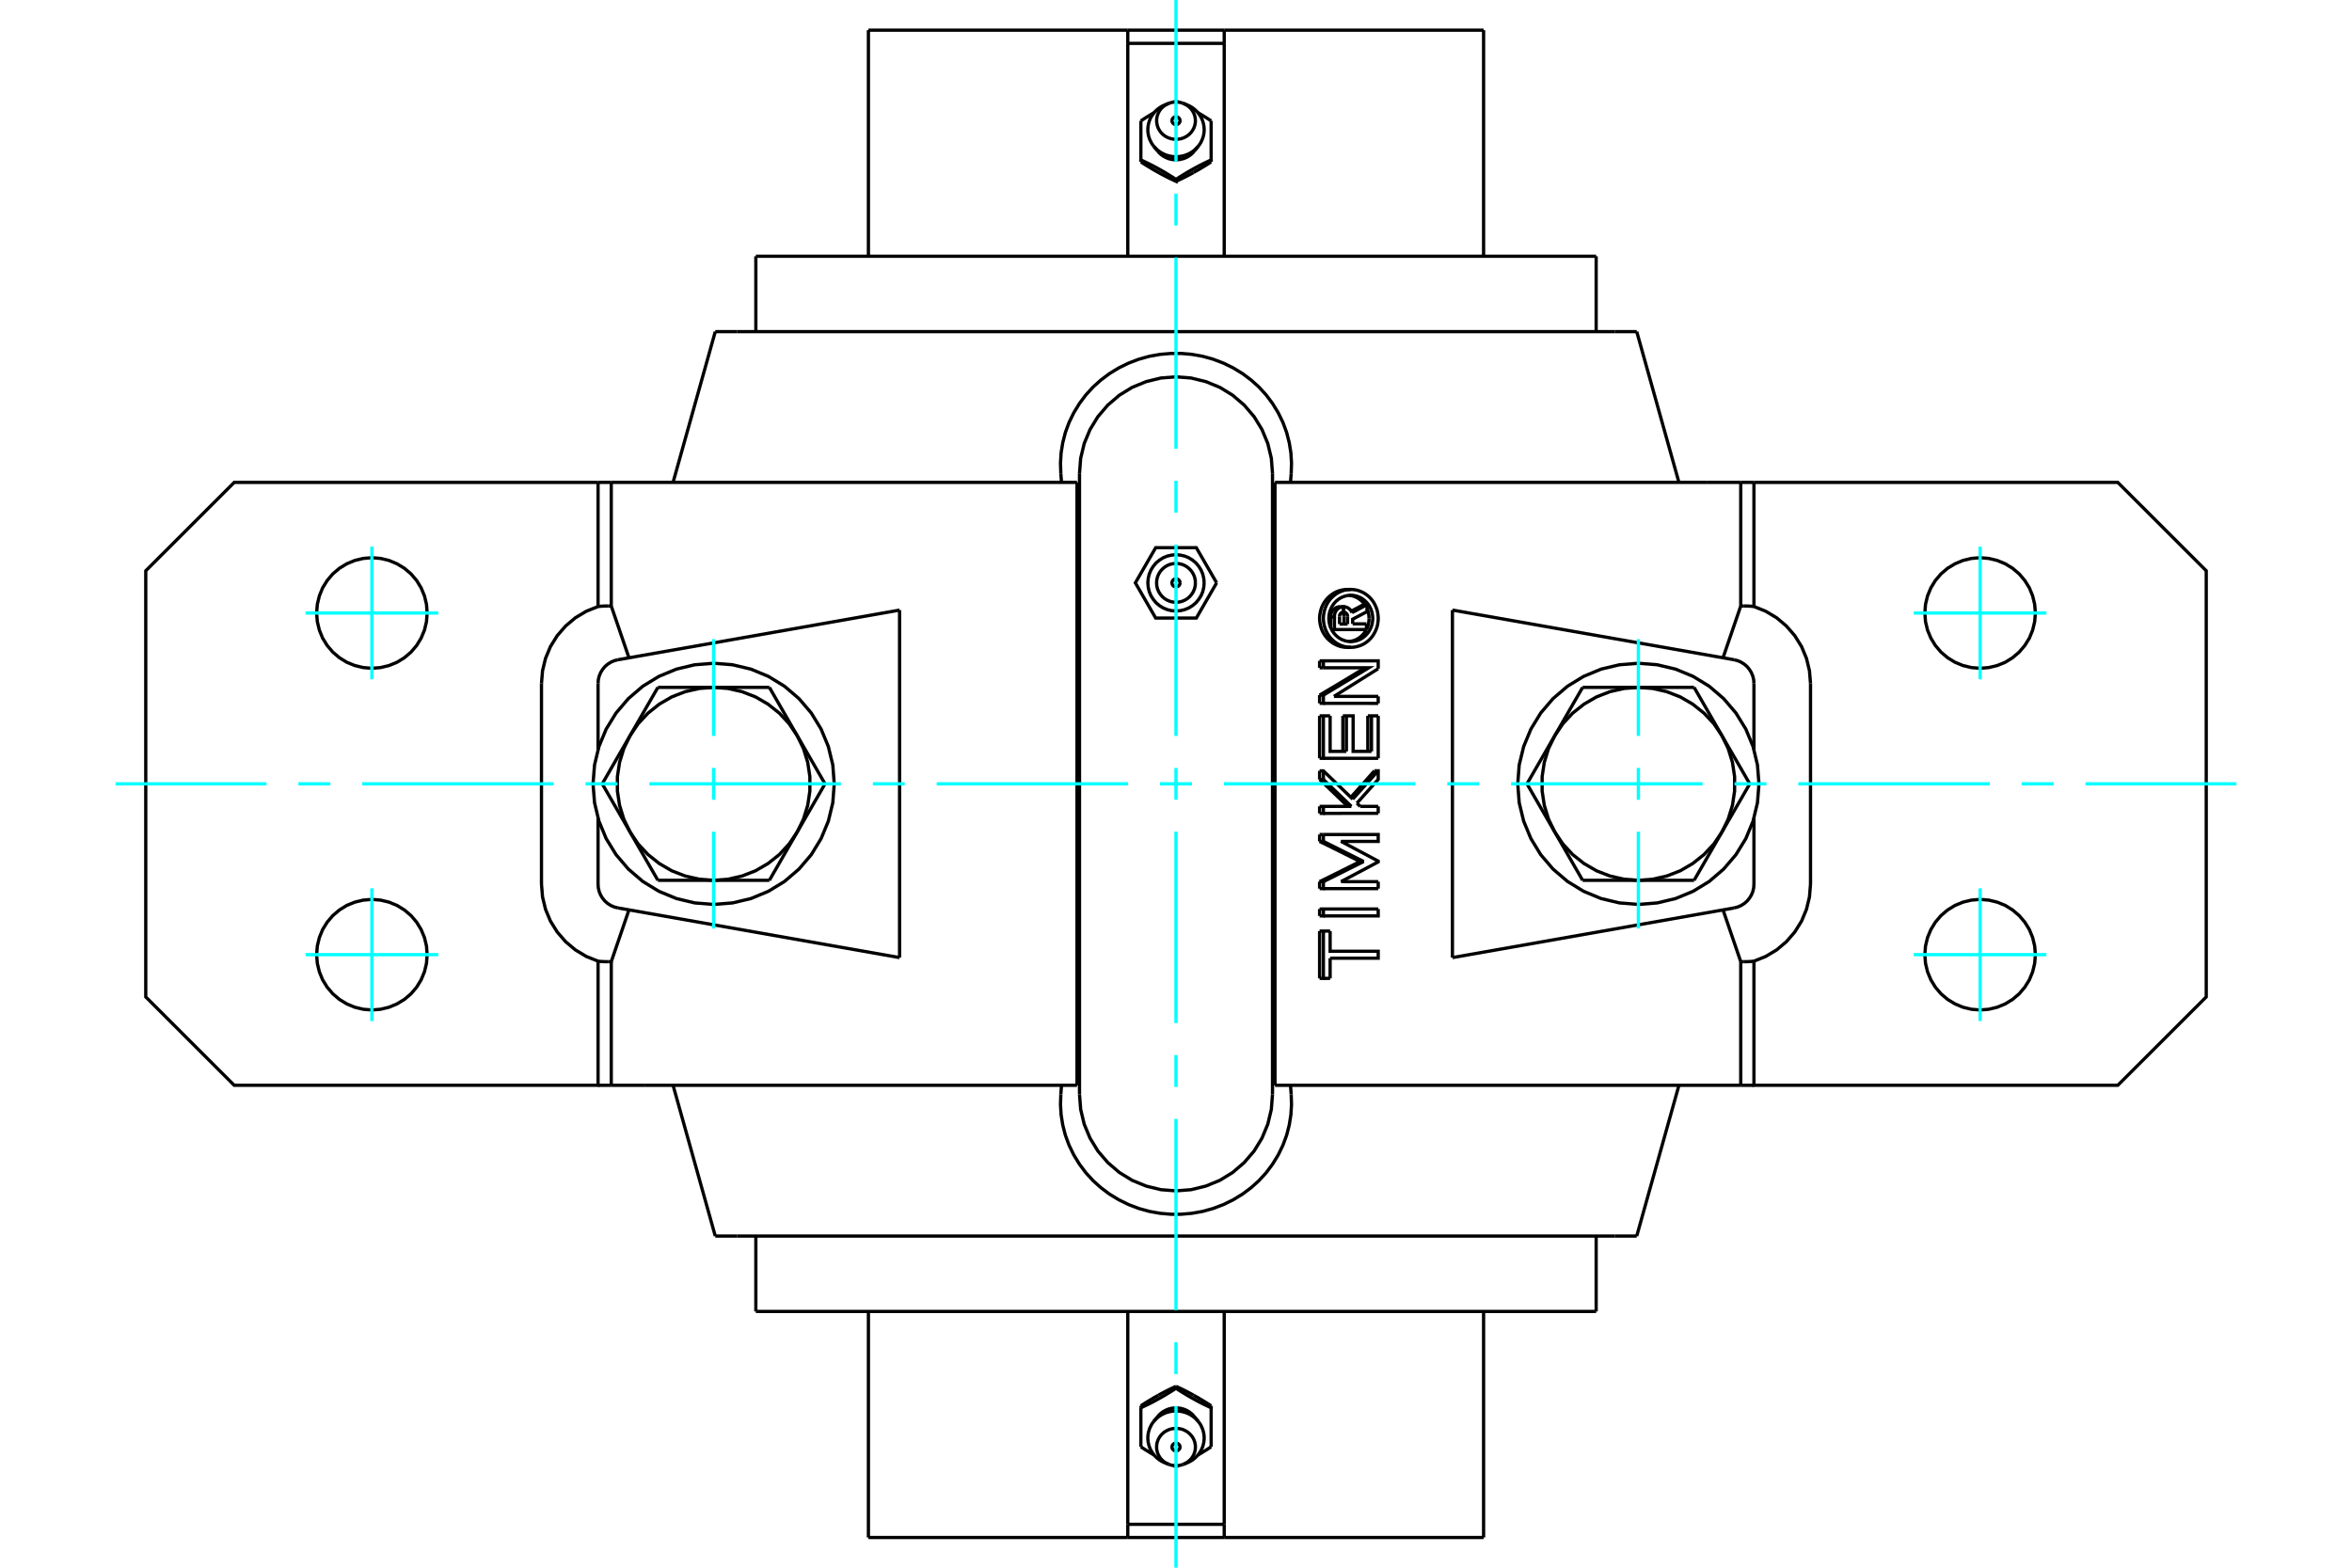<?xml version="1.0" standalone="no"?>
<!DOCTYPE svg PUBLIC "-//W3C//DTD SVG 1.1//EN"
	"http://www.w3.org/Graphics/SVG/1.1/DTD/svg11.dtd">
<svg xmlns="http://www.w3.org/2000/svg" height="100%" width="100%" viewBox="0 0 36000 24000">
	<rect x="-1800" y="-1200" width="39600" height="26400" style="fill:#FFF"/>
	<g style="fill:none; fill-rule:evenodd" transform="matrix(1 0 0 1 0 0)">
		<g style="fill:none; stroke:#000; stroke-width:50; shape-rendering:geometricPrecision">
			<polyline points="19477,7246 19459,7015 19405,6790 19316,6576 19195,6378 19044,6202 18868,6051 18671,5930 18456,5842 18231,5787 18000,5769 17769,5787 17544,5842 17329,5930 17132,6051 16956,6202 16805,6378 16684,6576 16595,6790 16541,7015 16523,7246"/>
			<line x1="16523" y1="16754" x2="16523" y2="7246"/>
			<polyline points="16523,16754 16541,16985 16595,17210 16684,17424 16805,17622 16956,17798 17132,17949 17329,18070 17544,18158 17769,18213 18000,18231 18231,18213 18456,18158 18671,18070 18868,17949 19044,17798 19195,17622 19316,17424 19405,17210 19459,16985 19477,16754"/>
			<line x1="19477" y1="7246" x2="19477" y2="16754"/>
			<line x1="11286" y1="5077" x2="10948" y2="5077"/>
			<line x1="24714" y1="5077" x2="11286" y2="5077"/>
			<line x1="25052" y1="5077" x2="24714" y2="5077"/>
			<line x1="24714" y1="18923" x2="25052" y2="18923"/>
			<line x1="11286" y1="18923" x2="24714" y2="18923"/>
			<line x1="10948" y1="18923" x2="11286" y2="18923"/>
			<line x1="20503" y1="9554" x2="20626" y2="9554"/>
			<line x1="20503" y1="9438" x2="20503" y2="9554"/>
			<polyline points="20563,9371 20561,9372 20558,9372 20555,9372 20552,9373 20550,9373 20547,9374 20544,9375 20542,9376 20539,9377 20537,9378 20534,9380 20532,9381 20530,9383 20527,9385 20525,9386 20523,9388 20521,9390 20519,9393 20517,9395 20516,9397 20514,9399 20512,9402 20511,9404 20510,9407 20509,9410 20507,9412 20506,9415 20506,9418 20505,9421 20504,9423 20504,9426 20503,9429 20503,9432 20503,9435 20503,9438"/>
			<polyline points="20509,9289 20563,9289 20563,9371"/>
			<polyline points="20369,9445 20369,9439 20369,9432 20370,9425 20370,9419 20371,9412 20372,9405 20374,9398 20376,9392 20378,9385 20380,9378 20383,9372 20386,9366 20390,9360 20393,9354 20397,9348 20401,9343 20405,9338 20409,9333 20414,9329 20419,9324 20424,9320 20429,9316 20434,9312 20440,9308 20446,9305 20452,9302 20458,9299 20464,9297 20471,9295 20477,9293 20484,9291 20490,9290 20496,9289 20503,9289 20509,9289"/>
			<polyline points="20369,9445 20425,9445 20425,9438 20425,9432 20425,9425 20426,9418 20427,9411 20428,9404 20430,9398 20431,9391 20433,9385 20436,9378 20439,9372 20442,9366 20445,9360 20448,9354 20452,9349 20456,9343 20460,9338 20465,9333 20469,9328 20474,9324 20479,9319 20484,9315 20490,9312 20495,9308 20501,9305 20507,9302 20513,9299 20519,9297 20525,9295 20531,9293 20538,9291 20544,9290 20550,9289 20557,9289 20563,9289"/>
			<line x1="20369" y1="9613" x2="20369" y2="9445"/>
			<polyline points="20381,9638 20425,9638 20425,9445"/>
			<line x1="20915" y1="9638" x2="20425" y2="9638"/>
			<line x1="20915" y1="9551" x2="20915" y2="9638"/>
			<line x1="20704" y1="9551" x2="20915" y2="9551"/>
			<line x1="20572" y1="9554" x2="20572" y2="9436"/>
			<line x1="20626" y1="9554" x2="20626" y2="9436"/>
			<polyline points="20572,9436 20572,9434 20572,9432 20572,9430 20571,9428 20571,9426 20571,9424 20570,9422 20570,9420 20569,9418 20569,9416 20568,9414 20567,9412 20567,9410 20566,9408 20565,9406 20564,9405 20563,9403 20562,9401 20561,9399 20560,9398 20559,9396 20557,9394 20556,9393 20555,9391 20553,9390 20552,9389 20551,9387 20549,9386 20548,9385 20546,9383 20544,9382 20543,9381 20541,9380 20539,9379 20537,9378"/>
			<polyline points="20626,9436 20626,9434 20626,9431 20626,9428 20625,9425 20625,9422 20624,9419 20623,9417 20622,9414 20621,9411 20620,9409 20619,9406 20618,9403 20616,9401 20615,9399 20613,9396 20611,9394 20609,9392 20607,9390 20605,9388 20603,9386 20601,9384 20599,9383 20597,9381 20594,9380 20592,9378 20589,9377 20587,9376 20584,9375 20582,9374 20579,9373 20576,9373 20574,9372 20571,9372 20568,9372 20566,9371"/>
			<polyline points="20563,9371 20566,9371 20566,9289"/>
			<polyline points="20563,9289 20566,9289 20570,9289 20575,9289 20580,9290 20584,9290 20589,9291 20593,9292 20598,9293 20602,9294 20607,9296 20611,9297 20616,9299 20620,9301 20624,9303 20628,9305 20633,9307 20637,9310 20641,9312 20644,9315 20648,9318 20652,9321 20656,9324 20659,9327 20662,9331 20666,9334 20669,9338 20672,9342 20675,9346 20678,9349 20680,9353 20683,9358 20685,9362 20688,9366 20690,9370 20692,9375 20694,9379"/>
			<polyline points="20682,9357 20688,9354 20693,9351 20698,9348 20704,9345 20709,9342 20714,9340 20720,9337 20725,9334 20731,9331 20736,9328 20741,9325 20747,9322 20752,9320 20757,9317 20762,9314 20768,9311 20773,9308 20778,9305 20784,9303 20789,9300 20794,9297 20800,9294 20805,9291 20810,9288 20816,9286 20821,9283 20826,9280 20832,9277 20837,9274 20842,9271 20848,9268 20853,9266 20858,9263 20863,9260 20869,9257"/>
			<line x1="20694" y1="9379" x2="20924" y2="9257"/>
			<polyline points="20869,9257 20924,9257 20924,9363 20704,9479 20704,9551"/>
			<polyline points="20198,10959 20256,10959 20359,10959"/>
			<line x1="20198" y1="11609" x2="20198" y2="10959"/>
			<polyline points="20198,11609 20256,11609 20256,10959"/>
			<line x1="21095" y1="11609" x2="20256" y2="11609"/>
			<line x1="21095" y1="10959" x2="21095" y2="11609"/>
			<polyline points="20936,10959 20992,10959 21095,10959"/>
			<line x1="20936" y1="11503" x2="20936" y2="10959"/>
			<line x1="20992" y1="11503" x2="20992" y2="10959"/>
			<polyline points="20359,10959 20359,11503 20608,11503"/>
			<line x1="20554" y1="11503" x2="20554" y2="10959"/>
			<line x1="20608" y1="11503" x2="20608" y2="10959"/>
			<polyline points="20554,10959 20608,10959 20711,10959 20711,11503 20992,11503"/>
			<line x1="20198" y1="12881" x2="20198" y2="12776"/>
			<polyline points="20198,12881 20256,12881 20256,12776"/>
			<line x1="20198" y1="12776" x2="20256" y2="12776"/>
			<polyline points="20818,13189 20800,13180 20783,13172 20765,13163 20748,13154 20730,13145 20713,13136 20695,13128 20677,13119 20660,13110 20642,13101 20625,13092 20607,13084 20589,13075 20572,13066 20554,13057 20536,13048 20519,13040 20501,13031 20483,13022 20466,13013 20448,13004 20430,12996 20412,12987 20395,12978 20377,12969 20359,12960 20341,12951 20323,12943 20306,12934 20288,12925 20270,12916 20252,12908 20234,12899 20216,12890 20198,12881"/>
			<polyline points="20818,13189 20872,13189 20256,12881"/>
			<polyline points="20198,13497 20216,13489 20234,13480 20252,13471 20270,13462 20288,13453 20306,13445 20323,13436 20341,13427 20359,13418 20377,13409 20395,13401 20412,13392 20430,13383 20448,13374 20466,13365 20483,13357 20501,13348 20519,13339 20536,13330 20554,13321 20572,13312 20589,13304 20607,13295 20625,13286 20642,13277 20660,13268 20677,13260 20695,13251 20713,13242 20730,13233 20748,13224 20765,13216 20783,13207 20800,13198 20818,13189"/>
			<polyline points="20198,13497 20256,13497 20872,13189"/>
			<line x1="20198" y1="13604" x2="20198" y2="13497"/>
			<polyline points="20198,13604 20256,13604 20256,13497"/>
			<line x1="21095" y1="13604" x2="20256" y2="13604"/>
			<line x1="21095" y1="13498" x2="21095" y2="13604"/>
			<line x1="20526" y1="13497" x2="21095" y2="13498"/>
			<polyline points="20256,12776 21095,12776 21095,12881 20526,12881 21095,13183 21095,13195 20526,13497"/>
			<polyline points="20198,14254 20256,14254 20359,14254"/>
			<line x1="20198" y1="14978" x2="20198" y2="14254"/>
			<polyline points="20198,14978 20256,14978 20256,14254"/>
			<line x1="20359" y1="14978" x2="20256" y2="14978"/>
			<line x1="20359" y1="14669" x2="20359" y2="14978"/>
			<polyline points="20359,14254 20359,14563 21095,14563 21095,14669 20359,14669"/>
			<polyline points="20198,13916 20256,13916 21095,13916"/>
			<line x1="20198" y1="14022" x2="20198" y2="13916"/>
			<polyline points="20198,14022 20256,14022 20256,13916"/>
			<polyline points="21095,13916 21095,14022 20256,14022"/>
			<polyline points="20198,12345 20256,12345 20684,12345"/>
			<line x1="20198" y1="12452" x2="20198" y2="12345"/>
			<polyline points="20198,12452 20256,12452 20256,12345"/>
			<line x1="21095" y1="12451" x2="20256" y2="12452"/>
			<line x1="21095" y1="12345" x2="21095" y2="12451"/>
			<line x1="20820" y1="12345" x2="21095" y2="12345"/>
			<line x1="20769" y1="12296" x2="20820" y2="12345"/>
			<polyline points="20629,12345 20617,12333 20605,12322 20593,12310 20581,12298 20568,12286 20556,12274 20544,12263 20532,12251 20519,12239 20507,12227 20495,12215 20482,12204 20470,12192 20458,12180 20446,12168 20433,12157 20421,12145 20409,12133 20396,12121 20384,12109 20372,12098 20359,12086 20347,12074 20335,12062 20322,12050 20310,12039 20297,12027 20285,12015 20273,12003 20260,11992 20248,11980 20236,11968 20223,11956 20211,11944 20198,11933"/>
			<line x1="20684" y1="12345" x2="20256" y2="11933"/>
			<line x1="20198" y1="11933" x2="20256" y2="11933"/>
			<line x1="20198" y1="11933" x2="20198" y2="11801"/>
			<line x1="20256" y1="11933" x2="20256" y2="11801"/>
			<polyline points="20198,11801 20256,11801 20705,12234"/>
			<polyline points="20676,12206 20687,12195 20697,12183 20708,12171 20718,12160 20728,12148 20739,12137 20749,12125 20759,12113 20770,12102 20780,12090 20790,12079 20801,12067 20811,12055 20821,12044 20832,12032 20842,12021 20852,12009 20863,11997 20873,11986 20883,11974 20894,11963 20904,11951 20914,11939 20924,11928 20935,11916 20945,11905 20955,11893 20966,11881 20976,11870 20986,11858 20996,11847 21006,11835 21017,11824 21027,11812 21037,11800"/>
			<line x1="20705" y1="12234" x2="21095" y2="11800"/>
			<polyline points="21037,11800 21095,11800 21095,11932 20769,12296"/>
			<line x1="20198" y1="10767" x2="20198" y2="10642"/>
			<polyline points="20198,10767 20256,10767 20256,10642"/>
			<line x1="20198" y1="10642" x2="20256" y2="10642"/>
			<line x1="21095" y1="10768" x2="20256" y2="10767"/>
			<line x1="21095" y1="10661" x2="21095" y2="10768"/>
			<line x1="20418" y1="10661" x2="21095" y2="10661"/>
			<line x1="21095" y1="10237" x2="20418" y2="10661"/>
			<polyline points="20198,10642 20218,10630 20239,10618 20259,10606 20279,10594 20299,10582 20319,10570 20339,10558 20359,10546 20379,10534 20399,10523 20419,10511 20439,10499 20459,10487 20479,10475 20499,10463 20519,10451 20539,10439 20559,10427 20579,10415 20599,10403 20619,10391 20639,10379 20658,10367 20678,10355 20698,10343 20718,10331 20737,10319 20757,10307 20777,10295 20797,10283 20816,10271 20836,10259 20856,10247 20875,10235 20895,10223"/>
			<polyline points="20256,10642 20951,10223 20256,10223"/>
			<line x1="20198" y1="10223" x2="20256" y2="10223"/>
			<line x1="20198" y1="10223" x2="20198" y2="10117"/>
			<line x1="20256" y1="10223" x2="20256" y2="10117"/>
			<polyline points="20198,10117 20256,10117 21095,10117 21095,10237"/>
			<polyline points="20676,9910 20713,9909 20750,9903 20787,9894 20823,9882 20858,9867 20891,9848 20922,9826 20952,9801 20979,9774 21004,9744 21026,9711 21045,9677 21061,9642 21075,9604 21085,9566 21091,9527 21095,9487 21095,9447 21091,9408 21085,9369 21075,9330 21061,9293 21045,9257 21026,9223 21004,9191 20979,9161 20952,9134 20922,9109 20891,9087 20858,9068 20823,9053 20787,9040 20750,9031 20713,9026 20676,9024 20638,9026 20601,9031 20564,9040 20528,9053 20494,9068 20460,9087 20429,9109 20400,9134 20372,9161 20348,9191 20325,9223 20306,9257 20290,9293 20277,9330 20267,9369 20260,9408 20256,9447 20256,9487 20260,9527 20267,9566 20277,9604 20290,9642 20306,9677 20325,9711 20348,9744 20372,9774 20400,9801 20429,9826 20460,9848 20494,9867 20528,9882 20564,9894 20601,9903 20638,9909 20676,9910"/>
			<polyline points="20621,9910 20585,9909 20548,9904 20510,9895 20474,9882 20438,9866 20404,9847 20373,9825 20343,9800 20316,9774 20292,9745 20269,9713 20249,9678 20232,9642 20219,9604 20209,9565 20202,9526 20198,9487 20198,9448 20202,9409 20209,9370 20219,9331 20232,9293 20249,9257 20269,9222 20292,9190 20316,9161 20343,9134 20373,9110 20404,9088 20438,9068 20474,9052 20510,9040 20548,9031 20585,9026 20621,9024"/>
			<polyline points="20676,9822 20706,9820 20735,9816 20765,9809 20793,9799 20821,9787 20848,9772 20873,9754 20896,9734 20918,9712 20938,9688 20956,9663 20971,9635 20984,9607 20995,9577 21003,9546 21008,9515 21011,9483 21011,9451 21008,9420 21003,9388 20995,9358 20984,9328 20971,9299 20956,9272 20938,9246 20918,9222 20896,9200 20873,9181 20848,9163 20821,9148 20793,9136 20765,9126 20735,9119 20706,9114 20676,9113 20645,9114 20616,9119 20586,9126 20558,9136 20530,9148 20503,9163 20478,9181 20455,9200 20433,9222 20413,9246 20395,9272 20380,9299 20367,9328 20356,9358 20348,9388 20343,9420 20340,9451 20340,9483 20343,9515 20348,9546 20356,9577 20367,9607 20380,9635 20395,9663 20413,9688 20433,9712 20455,9734 20478,9754 20503,9772 20530,9787 20558,9799 20586,9809 20616,9816 20645,9820 20676,9822"/>
			<polyline points="20915,9635 20918,9630 20920,9626 20922,9621 20924,9617 20926,9612 20928,9607 20930,9603 20931,9598 20933,9593 20935,9589 20936,9584 20938,9579 20939,9574 20941,9569 20942,9565 20943,9560 20944,9555 20946,9550 20947,9545 20948,9540 20949,9535 20949,9530 20950,9526 20951,9521 20952,9516 20952,9511 20953,9506 20953,9501 20954,9496 20954,9491 20954,9487 20954,9482 20955,9477 20955,9472 20955,9467"/>
			<polyline points="20648,9821 20658,9820 20667,9819 20676,9817 20686,9815 20695,9813 20704,9811 20714,9808 20723,9805 20732,9802 20741,9799 20750,9795 20759,9791 20767,9786 20776,9782 20784,9777 20793,9772 20801,9767 20809,9761 20816,9755 20824,9749 20831,9743 20838,9737 20845,9731 20852,9724 20858,9717 20865,9710 20871,9703 20877,9696 20883,9688 20888,9680 20894,9672 20899,9664 20904,9655 20909,9647 20914,9638"/>
			<polyline points="20890,9257 20885,9250 20880,9244 20875,9237 20870,9231 20865,9224 20859,9218 20854,9212 20848,9207 20842,9201 20836,9196 20830,9190 20823,9185 20817,9180 20810,9175 20803,9170 20796,9165 20789,9161 20782,9156 20775,9152 20767,9148 20760,9145 20752,9141 20744,9138 20737,9135 20729,9132 20721,9129 20713,9126 20705,9124 20697,9122 20689,9120 20681,9119 20673,9117 20665,9116 20657,9115 20648,9114"/>
			<polyline points="20955,9467 20955,9463 20955,9459 20954,9455 20954,9450 20954,9446 20954,9442 20953,9438 20953,9433 20953,9429 20952,9425 20952,9420 20951,9416 20951,9412 20950,9407 20949,9403 20948,9399 20948,9394 20947,9390 20946,9386 20945,9382 20944,9377 20943,9373 20942,9369 20940,9364 20939,9360 20938,9356 20937,9352 20935,9348 20934,9343 20932,9339 20931,9335 20929,9331 20928,9327 20926,9323 20924,9319"/>
			<line x1="24224" y1="13477" x2="23798" y2="12738"/>
			<line x1="25077" y1="13477" x2="24224" y2="13477"/>
			<polyline points="23798,12738 23922,12921 24072,13083 24245,13220 24436,13331 24642,13411 24857,13460 25077,13477"/>
			<line x1="26356" y1="12738" x2="25930" y2="13477"/>
			<polyline points="25077,13477 25297,13460 25512,13411 25718,13331 25909,13220 26081,13083 26232,12921 26356,12738"/>
			<line x1="25930" y1="13477" x2="25077" y2="13477"/>
			<line x1="23372" y1="12000" x2="23798" y2="11262"/>
			<line x1="23798" y1="12738" x2="23372" y2="12000"/>
			<polyline points="23798,11262 23702,11460 23637,11671 23604,11890 23604,12110 23637,12329 23702,12540 23798,12738"/>
			<line x1="24224" y1="10523" x2="25077" y2="10523"/>
			<line x1="23798" y1="11262" x2="24224" y2="10523"/>
			<polyline points="25077,10523 24857,10540 24642,10589 24436,10669 24245,10780 24072,10917 23922,11079 23798,11262"/>
			<line x1="26356" y1="11262" x2="26782" y2="12000"/>
			<polyline points="26356,12738 26452,12540 26517,12329 26550,12110 26550,11890 26517,11671 26452,11460 26356,11262"/>
			<line x1="26782" y1="12000" x2="26356" y2="12738"/>
			<line x1="25077" y1="10523" x2="25930" y2="10523"/>
			<polyline points="26356,11262 26232,11079 26081,10917 25909,10780 25718,10669 25512,10589 25297,10540 25077,10523"/>
			<line x1="25930" y1="10523" x2="26356" y2="11262"/>
			<line x1="11776" y1="10523" x2="12202" y2="11262"/>
			<line x1="10923" y1="10523" x2="11776" y2="10523"/>
			<polyline points="12202,11262 12078,11079 11928,10917 11755,10780 11564,10669 11358,10589 11143,10540 10923,10523"/>
			<line x1="9644" y1="11262" x2="10070" y2="10523"/>
			<polyline points="10923,10523 10703,10540 10488,10589 10282,10669 10091,10780 9919,10917 9768,11079 9644,11262"/>
			<line x1="10070" y1="10523" x2="10923" y2="10523"/>
			<line x1="12628" y1="12000" x2="12202" y2="12738"/>
			<line x1="12202" y1="11262" x2="12628" y2="12000"/>
			<polyline points="12202,12738 12298,12540 12363,12329 12396,12110 12396,11890 12363,11671 12298,11460 12202,11262"/>
			<line x1="11776" y1="13477" x2="10923" y2="13477"/>
			<line x1="12202" y1="12738" x2="11776" y2="13477"/>
			<polyline points="10923,13477 11143,13460 11358,13411 11564,13331 11755,13220 11928,13083 12078,12921 12202,12738"/>
			<line x1="9644" y1="12738" x2="9218" y2="12000"/>
			<polyline points="9644,11262 9548,11460 9483,11671 9450,11890 9450,12110 9483,12329 9548,12540 9644,12738"/>
			<line x1="9218" y1="12000" x2="9644" y2="11262"/>
			<line x1="10923" y1="13477" x2="10070" y2="13477"/>
			<polyline points="9644,12738 9768,12921 9919,13083 10091,13220 10282,13331 10488,13411 10703,13460 10923,13477"/>
			<line x1="10070" y1="13477" x2="9644" y2="12738"/>
			<polyline points="26923,12000 26900,11711 26833,11430 26722,11162 26570,10915 26382,10695 26162,10506 25915,10355 25647,10244 25366,10177 25077,10154 24788,10177 24506,10244 24239,10355 23992,10506 23771,10695 23583,10915 23432,11162 23321,11430 23253,11711 23231,12000 23253,12289 23321,12570 23432,12838 23583,13085 23771,13305 23992,13494 24239,13645 24506,13756 24788,13823 25077,13846 25366,13823 25647,13756 25915,13645 26162,13494 26382,13305 26570,13085 26722,12838 26833,12570 26900,12289 26923,12000"/>
			<polyline points="12769,12000 12747,11711 12679,11430 12568,11162 12417,10915 12229,10695 12008,10506 11761,10355 11494,10244 11212,10177 10923,10154 10634,10177 10353,10244 10085,10355 9838,10506 9618,10695 9430,10915 9278,11162 9167,11430 9100,11711 9077,12000 9100,12289 9167,12570 9278,12838 9430,13085 9618,13305 9838,13494 10085,13645 10353,13756 10634,13823 10923,13846 11212,13823 11494,13756 11761,13645 12008,13494 12229,13305 12417,13085 12568,12838 12679,12570 12747,12289 12769,12000"/>
			<polyline points="9314,9277 9309,9277 9305,9277 9300,9277 9296,9277 9291,9277 9286,9277 9282,9277 9277,9277 9273,9277 9268,9277 9263,9277 9259,9278 9254,9278 9250,9278 9245,9278 9241,9278 9236,9278 9231,9279 9227,9279 9222,9279 9218,9279 9213,9280 9209,9280 9204,9280 9199,9281 9195,9281 9190,9282 9186,9282 9181,9282 9177,9283 9172,9283 9168,9284 9163,9284 9158,9285 9154,9285"/>
			<line x1="9356" y1="9278" x2="9314" y2="9277"/>
			<line x1="9356" y1="7385" x2="9356" y2="9278"/>
			<line x1="9356" y1="7385" x2="9154" y2="7385"/>
			<line x1="9154" y1="9285" x2="9154" y2="7385"/>
			<polyline points="26846,9285 26842,9285 26837,9284 26832,9284 26828,9283 26823,9283 26819,9282 26814,9282 26810,9282 26805,9281 26801,9281 26796,9280 26791,9280 26787,9280 26782,9279 26778,9279 26773,9279 26769,9279 26764,9278 26759,9278 26755,9278 26750,9278 26746,9278 26741,9278 26737,9277 26732,9277 26727,9277 26723,9277 26718,9277 26714,9277 26709,9277 26704,9277 26700,9277 26695,9277 26691,9277 26686,9277"/>
			<line x1="26846" y1="7385" x2="26846" y2="9285"/>
			<line x1="26846" y1="7385" x2="26644" y2="7385"/>
			<line x1="26644" y1="9278" x2="26644" y2="7385"/>
			<line x1="26686" y1="9277" x2="26644" y2="9278"/>
			<polyline points="6538,9385 6528,9252 6497,9123 6446,9000 6377,8887 6291,8786 6190,8700 6076,8631 5954,8580 5825,8549 5692,8538 5560,8549 5431,8580 5308,8631 5195,8700 5094,8786 5008,8887 4938,9000 4888,9123 4857,9252 4846,9385 4857,9517 4888,9646 4938,9769 5008,9882 5094,9983 5195,10069 5308,10139 5431,10189 5560,10220 5692,10231 5825,10220 5954,10189 6076,10139 6190,10069 6291,9983 6377,9882 6446,9769 6497,9646 6528,9517 6538,9385"/>
			<polyline points="6538,14615 6528,14483 6497,14354 6446,14231 6377,14118 6291,14017 6190,13931 6076,13861 5954,13811 5825,13780 5692,13769 5560,13780 5431,13811 5308,13861 5195,13931 5094,14017 5008,14118 4938,14231 4888,14354 4857,14483 4846,14615 4857,14748 4888,14877 4938,15000 5008,15113 5094,15214 5195,15300 5308,15369 5431,15420 5560,15451 5692,15462 5825,15451 5954,15420 6076,15369 6190,15300 6291,15214 6377,15113 6446,15000 6497,14877 6528,14748 6538,14615"/>
			<polyline points="9154,7385 3585,7385 2231,8738 2231,15262 3585,16615 9154,16615 9154,14715"/>
			<polyline points="8288,13536 8304,13731 8350,13921 8425,14101 8528,14267 8656,14415 8805,14541 8973,14642 9154,14715"/>
			<line x1="8288" y1="10464" x2="8288" y2="13536"/>
			<polyline points="9154,9285 8973,9358 8805,9459 8656,9585 8528,9733 8425,9899 8350,10079 8304,10269 8288,10464"/>
			<polyline points="27712,10464 27696,10269 27650,10079 27575,9899 27472,9733 27344,9585 27195,9459 27027,9358 26846,9285"/>
			<line x1="27712" y1="13536" x2="27712" y2="10464"/>
			<polyline points="26846,14715 27027,14642 27195,14541 27344,14415 27472,14267 27575,14101 27650,13921 27696,13731 27712,13536"/>
			<polyline points="26846,14715 26846,16615 32415,16615 33769,15262 33769,8738 32415,7385 26846,7385"/>
			<polyline points="31154,14615 31143,14483 31112,14354 31062,14231 30992,14118 30906,14017 30805,13931 30692,13861 30569,13811 30440,13780 30308,13769 30175,13780 30046,13811 29924,13861 29810,13931 29709,14017 29623,14118 29554,14231 29503,14354 29472,14483 29462,14615 29472,14748 29503,14877 29554,15000 29623,15113 29709,15214 29810,15300 29924,15369 30046,15420 30175,15451 30308,15462 30440,15451 30569,15420 30692,15369 30805,15300 30906,15214 30992,15113 31062,15000 31112,14877 31143,14748 31154,14615"/>
			<polyline points="31154,9385 31143,9252 31112,9123 31062,9000 30992,8887 30906,8786 30805,8700 30692,8631 30569,8580 30440,8549 30308,8538 30175,8549 30046,8580 29924,8631 29810,8700 29709,8786 29623,8887 29554,9000 29503,9123 29472,9252 29462,9385 29472,9517 29503,9646 29554,9769 29623,9882 29709,9983 29810,10069 29924,10139 30046,10189 30175,10220 30308,10231 30440,10220 30569,10189 30692,10139 30805,10069 30906,9983 30992,9882 31062,9769 31112,9646 31143,9517 31154,9385"/>
			<line x1="26644" y1="9278" x2="26373" y2="10070"/>
			<line x1="26123" y1="7385" x2="26644" y2="7385"/>
			<line x1="19515" y1="7385" x2="26123" y2="7385"/>
			<polyline points="9356,7385 9877,7385 16485,7385"/>
			<polyline points="26686,14723 26691,14723 26695,14723 26700,14723 26704,14723 26709,14723 26714,14723 26718,14723 26723,14723 26727,14723 26732,14723 26737,14723 26741,14722 26746,14722 26750,14722 26755,14722 26759,14722 26764,14722 26769,14721 26773,14721 26778,14721 26782,14721 26787,14720 26791,14720 26796,14720 26801,14719 26805,14719 26810,14718 26814,14718 26819,14718 26823,14717 26828,14717 26832,14716 26837,14716 26842,14715 26846,14715"/>
			<line x1="26644" y1="14722" x2="26686" y2="14723"/>
			<line x1="26644" y1="16615" x2="26644" y2="14722"/>
			<line x1="26644" y1="16615" x2="26846" y2="16615"/>
			<polyline points="9154,14715 9158,14715 9163,14716 9168,14716 9172,14717 9177,14717 9181,14718 9186,14718 9190,14718 9195,14719 9199,14719 9204,14720 9209,14720 9213,14720 9218,14721 9222,14721 9227,14721 9231,14721 9236,14722 9241,14722 9245,14722 9250,14722 9254,14722 9259,14722 9263,14723 9268,14723 9273,14723 9277,14723 9282,14723 9286,14723 9291,14723 9296,14723 9300,14723 9305,14723 9309,14723 9314,14723"/>
			<line x1="9154" y1="16615" x2="9356" y2="16615"/>
			<line x1="9356" y1="14722" x2="9356" y2="16615"/>
			<polyline points="9314,14723 9356,14722 9627,13930"/>
			<line x1="9877" y1="16615" x2="9356" y2="16615"/>
			<line x1="16485" y1="16615" x2="9877" y2="16615"/>
			<polyline points="26644,16615 26123,16615 19515,16615"/>
			<polyline points="19763,16754 19768,16909 19759,17063 19734,17220 19694,17377 19637,17532 19564,17682 19477,17824 19378,17956 19268,18076 19150,18182 19019,18280 18877,18367 18726,18441 18568,18501 18406,18546 18242,18575 18080,18589 17920,18589 17758,18575 17594,18546 17432,18501 17274,18441 17123,18367 16981,18280 16850,18182 16732,18076 16622,17956 16523,17824 16436,17682 16363,17532 16306,17377 16266,17220 16241,17063 16232,16909 16237,16754"/>
			<polyline points="19752,16616 19753,16620 19753,16624 19753,16628 19754,16632 19754,16636 19754,16640 19755,16643 19755,16647 19755,16651 19755,16655 19756,16659 19756,16663 19756,16667 19757,16671 19757,16675 19757,16679 19758,16683 19758,16687 19758,16691 19759,16695 19759,16699 19759,16703 19760,16707 19760,16711 19760,16714 19760,16718 19761,16722 19761,16726 19761,16730 19762,16734 19762,16738 19762,16742 19763,16746 19763,16750 19763,16754"/>
			<line x1="19515" y1="7385" x2="19515" y2="16615"/>
			<polyline points="19763,7246 19763,7250 19763,7254 19762,7258 19762,7262 19762,7266 19761,7270 19761,7274 19761,7278 19760,7282 19760,7286 19760,7289 19760,7293 19759,7297 19759,7301 19759,7305 19758,7309 19758,7313 19758,7317 19757,7321 19757,7325 19757,7329 19756,7333 19756,7337 19756,7341 19755,7345 19755,7349 19755,7353 19755,7357 19754,7360 19754,7364 19754,7368 19753,7372 19753,7376 19753,7380 19752,7384"/>
			<polyline points="16237,16754 16237,16750 16237,16746 16238,16742 16238,16738 16238,16734 16239,16730 16239,16726 16239,16722 16240,16718 16240,16714 16240,16710 16241,16706 16241,16703 16241,16699 16241,16695 16242,16691 16242,16687 16242,16683 16243,16679 16243,16675 16243,16671 16244,16667 16244,16663 16244,16659 16245,16655 16245,16651 16245,16647 16246,16643 16246,16639 16246,16635 16246,16631 16247,16627 16247,16623 16247,16619 16248,16615"/>
			<polyline points="16248,7384 16247,7380 16247,7376 16247,7372 16246,7368 16246,7364 16246,7360 16245,7357 16245,7353 16245,7349 16245,7345 16244,7341 16244,7337 16244,7333 16243,7329 16243,7325 16243,7321 16242,7317 16242,7313 16242,7309 16241,7305 16241,7301 16241,7297 16240,7293 16240,7289 16240,7286 16240,7282 16239,7278 16239,7274 16239,7270 16238,7266 16238,7262 16238,7258 16237,7254 16237,7250 16237,7246"/>
			<line x1="16485" y1="16615" x2="16485" y2="7385"/>
			<polyline points="16237,7246 16232,7091 16241,6937 16266,6780 16306,6623 16363,6468 16436,6318 16523,6176 16622,6044 16732,5924 16850,5818 16981,5720 17123,5633 17274,5559 17432,5499 17594,5454 17758,5425 17920,5411 18080,5411 18242,5425 18406,5454 18568,5499 18726,5559 18877,5633 19019,5720 19150,5818 19268,5924 19378,6044 19477,6176 19564,6318 19637,6468 19694,6623 19734,6780 19759,6937 19768,7091 19763,7246"/>
			<line x1="22231" y1="9340" x2="22231" y2="14660"/>
			<line x1="13769" y1="14660" x2="13769" y2="9340"/>
			<line x1="10302" y1="7385" x2="10948" y2="5077"/>
			<line x1="25698" y1="16615" x2="25052" y2="18923"/>
			<line x1="25698" y1="7385" x2="25052" y2="5077"/>
			<line x1="10302" y1="16615" x2="10948" y2="18923"/>
			<line x1="9627" y1="10070" x2="9356" y2="9278"/>
			<line x1="26846" y1="10464" x2="26846" y2="11473"/>
			<polyline points="26846,10464 26842,10407 26829,10351 26807,10298 26777,10249 26741,10205 26697,10167 26649,10137 26596,10114 26541,10100"/>
			<line x1="22231" y1="9340" x2="26541" y2="10100"/>
			<line x1="26541" y1="13900" x2="22231" y2="14660"/>
			<polyline points="26541,13900 26596,13886 26649,13863 26697,13833 26741,13795 26777,13751 26807,13702 26829,13649 26842,13593 26846,13536"/>
			<line x1="26846" y1="12527" x2="26846" y2="13536"/>
			<line x1="9154" y1="13536" x2="9154" y2="12527"/>
			<polyline points="9154,13536 9158,13593 9171,13649 9193,13702 9223,13751 9259,13795 9303,13833 9351,13863 9404,13886 9459,13900"/>
			<line x1="13769" y1="14660" x2="9459" y2="13900"/>
			<line x1="9459" y1="10100" x2="13769" y2="9340"/>
			<polyline points="9459,10100 9404,10114 9351,10137 9303,10167 9259,10205 9223,10249 9193,10298 9171,10351 9158,10407 9154,10464"/>
			<line x1="9154" y1="11473" x2="9154" y2="10464"/>
			<line x1="26373" y1="13930" x2="26644" y2="14722"/>
			<line x1="24431" y1="20077" x2="11569" y2="20077"/>
			<polyline points="18000,1906 17989,1905 17978,1903 17968,1898 17960,1892 17952,1884 17946,1875 17941,1866 17939,1855 17939,1845 17940,1834 17943,1824 17949,1815 17956,1806 17964,1799 17973,1794 17984,1790 17994,1788 18006,1788 18016,1790 18027,1794 18036,1799 18044,1806 18051,1815 18057,1824 18060,1834 18061,1845 18061,1855 18059,1866 18054,1875 18048,1884 18040,1892 18032,1898 18022,1903 18011,1905 18000,1906"/>
			<polyline points="17665,1725 17660,1728 17655,1731 17649,1734 17644,1737 17638,1740 17633,1744 17627,1747 17622,1750 17616,1753 17611,1757 17605,1760 17600,1763 17594,1767 17589,1770 17583,1774 17577,1777 17572,1781 17566,1784 17560,1788 17554,1791 17548,1795 17542,1799 17536,1802 17530,1806 17524,1810 17518,1814 17512,1818 17506,1822 17500,1826 17494,1830 17487,1834 17481,1838 17475,1842 17468,1846 17462,1850"/>
			<polyline points="18000,1551 17999,1552 17999,1552 17998,1552 17997,1553 17996,1553 17996,1553 17995,1554 17994,1554 17994,1554 17993,1555 17992,1555 17991,1555 17991,1556 17990,1556 17989,1556 17989,1557 17988,1557 17987,1557 17986,1558 17986,1558 17985,1558 17984,1559 17984,1559 17983,1559 17982,1560 17982,1560 17981,1560 17980,1561 17979,1561 17979,1561 17978,1562 17977,1562 17977,1562 17976,1563 17975,1563"/>
			<polyline points="17720,2314 17732,2328 17744,2341 17757,2353 17771,2365 17785,2376 17800,2387 17816,2396 17832,2405 17848,2413 17865,2420 17882,2427 17900,2432 17917,2437 17935,2440 17953,2443 17972,2445 17990,2446 18009,2446 18027,2445 18045,2443 18063,2441 18081,2437 18099,2432 18117,2427 18134,2421 18151,2414 18167,2406 18183,2397 18199,2387 18214,2377 18228,2366 18242,2354 18255,2342 18267,2329 18279,2315"/>
			<polyline points="17462,1850 17462,2448 17479,2456 17496,2464 17513,2472 17529,2480 17545,2487 17561,2495 17577,2503 17592,2510 17607,2518 17622,2526 17637,2533 17652,2541 17666,2549 17681,2556 17695,2564 17709,2572 17724,2580 17738,2588 17752,2596 17767,2604 17781,2612 17795,2620 17810,2629 17825,2637 17839,2646 17854,2655 17869,2664 17885,2674 17900,2683 17916,2693 17932,2703 17949,2713 17965,2724 17982,2735 18000,2746 18018,2735 18035,2724 18051,2713 18068,2703 18084,2693 18100,2683 18115,2674 18131,2664 18146,2655 18161,2646 18175,2637 18190,2629 18205,2620 18219,2612 18233,2604 18248,2596 18262,2588 18276,2580 18291,2572 18305,2564 18319,2556 18334,2549 18348,2541 18363,2533 18378,2526 18393,2518 18408,2510 18423,2503 18439,2495 18455,2487 18471,2480 18487,2472 18504,2464 18521,2456 18538,2448 18538,1850"/>
			<polyline points="18025,1563 18024,1563 18023,1562 18023,1562 18022,1562 18021,1561 18021,1561 18020,1561 18019,1560 18018,1560 18018,1560 18017,1559 18016,1559 18016,1559 18015,1558 18014,1558 18014,1558 18013,1557 18012,1557 18011,1557 18011,1556 18010,1556 18009,1556 18009,1555 18008,1555 18007,1555 18006,1554 18006,1554 18005,1554 18004,1553 18004,1553 18003,1553 18002,1552 18001,1552 18001,1552 18000,1551"/>
			<polyline points="18538,1850 18532,1846 18525,1842 18519,1838 18513,1834 18506,1830 18500,1826 18494,1822 18488,1818 18482,1814 18476,1810 18470,1806 18464,1802 18458,1799 18452,1795 18446,1791 18440,1788 18434,1784 18428,1781 18423,1777 18417,1774 18411,1770 18406,1767 18400,1763 18395,1760 18389,1757 18384,1753 18378,1750 18373,1747 18367,1744 18362,1740 18356,1737 18351,1734 18345,1731 18340,1728 18335,1725"/>
			<line x1="18538" y1="2448" x2="18538" y2="2478"/>
			<polyline points="18269,2640 18262,2644 18255,2648 18248,2652 18241,2656 18233,2660 18226,2664 18219,2668 18212,2672 18205,2675 18197,2679 18190,2683 18183,2687 18175,2691 18168,2694 18161,2698 18153,2702 18146,2706 18138,2710 18131,2714 18123,2717 18115,2721 18108,2725 18100,2729 18092,2733 18084,2737 18076,2741 18068,2744 18060,2748 18051,2752 18043,2756 18035,2760 18026,2764 18018,2768 18009,2772 18000,2776"/>
			<polyline points="18538,2478 18530,2483 18521,2489 18512,2495 18504,2500 18495,2505 18487,2511 18479,2516 18471,2521 18463,2526 18455,2531 18447,2536 18439,2541 18431,2546 18423,2550 18415,2555 18408,2560 18400,2564 18393,2569 18385,2573 18378,2578 18370,2582 18363,2587 18356,2591 18348,2595 18341,2600 18334,2604 18327,2608 18319,2612 18312,2616 18305,2620 18298,2624 18291,2628 18284,2632 18276,2636 18269,2640"/>
			<polyline points="18000,2746 18000,2776 17991,2772 17982,2768 17974,2764 17965,2760 17957,2756 17949,2752 17940,2748 17932,2744 17924,2741 17916,2737 17908,2733 17900,2729 17892,2725 17885,2721 17877,2717 17869,2714 17862,2710 17854,2706 17847,2702 17839,2698 17832,2694 17825,2691 17817,2687 17810,2683 17803,2679 17795,2675 17788,2672 17781,2668 17774,2664 17767,2660 17759,2656 17752,2652 17745,2648 17738,2644 17731,2640 17724,2636 17716,2632 17709,2628 17702,2624 17695,2620 17688,2616 17681,2612 17673,2608 17666,2604 17659,2600 17652,2595 17644,2591 17637,2587 17630,2582 17622,2578 17615,2573 17607,2569 17600,2564 17592,2560 17585,2555 17577,2550 17569,2546 17561,2541 17553,2536 17545,2531 17537,2526 17529,2521 17521,2516 17513,2511 17505,2505 17496,2500 17488,2495 17479,2489 17470,2483 17462,2478"/>
			<line x1="17462" y1="2448" x2="17462" y2="2478"/>
			<polyline points="18340,2240 18353,2222 18366,2204 18378,2185 18388,2165 18397,2145 18406,2124 18413,2103 18419,2082 18424,2060 18427,2039 18430,2017 18431,1995 18431,1973 18429,1951 18427,1929 18423,1907 18418,1886 18412,1864 18405,1843 18396,1823 18387,1803 18376,1783 18364,1764 18352,1746 18338,1728 18323,1711 18307,1695 18291,1680 18274,1666 18256,1652 18237,1639 18217,1628 18197,1617 18176,1608 18155,1599"/>
			<polyline points="17659,2239 17673,2255 17689,2271 17704,2286 17721,2301 17739,2314 17757,2327 17776,2339 17795,2349 17815,2359 17835,2368 17856,2376 17878,2382 17899,2388 17921,2392 17943,2396 17966,2398 17988,2399 18010,2399 18033,2398 18055,2396 18077,2392 18099,2388 18121,2383 18142,2376 18163,2368 18184,2360 18204,2350 18223,2339 18242,2328 18260,2315 18278,2302 18294,2287 18310,2272 18326,2256 18340,2240"/>
			<polyline points="17842,1600 17821,1609 17800,1619 17780,1629 17761,1641 17742,1654 17724,1667 17707,1682 17691,1697 17675,1713 17661,1730 17647,1748 17635,1766 17623,1785 17613,1804 17603,1824 17595,1844 17588,1865 17582,1886 17577,1908 17573,1929 17571,1951 17569,1973 17569,1995 17570,2017 17573,2039 17576,2060 17581,2082 17587,2103 17594,2124 17602,2144 17612,2164 17622,2184 17633,2203 17646,2221 17659,2239"/>
			<polyline points="18108,1581 18105,1580 18102,1579 18099,1578 18096,1577 18093,1576 18090,1575 18087,1574 18084,1573 18081,1573 18078,1572 18075,1571 18072,1570 18069,1569 18066,1569 18063,1568 18060,1567 18057,1567 18053,1566 18050,1566 18047,1565 18044,1565 18041,1564 18038,1564 18035,1564 18032,1563 18028,1563 18025,1563 18022,1562 18019,1562 18016,1562 18013,1562 18009,1562 18006,1562 18003,1562 18000,1562"/>
			<polyline points="17891,1582 17849,1602 17810,1628 17776,1659 17748,1695 17727,1735 17712,1778 17704,1822 17704,1868 17711,1912 17725,1955 17746,1995 17773,2032 17806,2064 17844,2091 17886,2111 17931,2125 17977,2132 18024,2132 18071,2125 18115,2111 18157,2090 18195,2063 18228,2031 18255,1994 18276,1954 18290,1911 18297,1866 18296,1821 18288,1777 18273,1734 18251,1694 18223,1658 18189,1627 18150,1601 18108,1581"/>
			<polyline points="18000,1562 17997,1562 17994,1562 17990,1562 17987,1562 17984,1562 17981,1562 17978,1562 17974,1563 17971,1563 17968,1563 17965,1564 17962,1564 17959,1564 17955,1565 17952,1565 17949,1566 17946,1566 17943,1567 17940,1568 17937,1568 17933,1569 17930,1570 17927,1570 17924,1571 17921,1572 17918,1573 17915,1574 17912,1575 17909,1575 17906,1576 17903,1577 17900,1578 17897,1580 17894,1581 17891,1582"/>
			<polyline points="18000,22212 17989,22211 17978,22208 17968,22203 17960,22197 17952,22190 17946,22181 17941,22171 17939,22161 17939,22150 17940,22140 17943,22130 17949,22120 17956,22112 17964,22105 17973,22099 17984,22096 17994,22094 18006,22094 18016,22096 18027,22099 18036,22105 18044,22112 18051,22120 18057,22130 18060,22140 18061,22150 18061,22161 18059,22171 18054,22181 18048,22190 18040,22197 18032,22203 18022,22208 18011,22211 18000,22212"/>
			<polyline points="17731,21360 17738,21356 17745,21352 17752,21348 17759,21344 17767,21340 17774,21336 17781,21332 17788,21328 17795,21325 17803,21321 17810,21317 17817,21313 17825,21309 17832,21306 17839,21302 17847,21298 17854,21294 17862,21290 17869,21286 17877,21283 17885,21279 17892,21275 17900,21271 17908,21267 17916,21263 17924,21259 17932,21256 17940,21252 17949,21248 17957,21244 17965,21240 17974,21236 17982,21232 17991,21228 18000,21224"/>
			<polyline points="17462,21522 17470,21517 17479,21511 17488,21505 17496,21500 17505,21495 17513,21489 17521,21484 17529,21479 17537,21474 17545,21469 17553,21464 17561,21459 17569,21454 17577,21450 17585,21445 17592,21440 17600,21436 17607,21431 17615,21427 17622,21422 17630,21418 17637,21413 17644,21409 17652,21405 17659,21400 17666,21396 17673,21392 17681,21388 17688,21384 17695,21380 17702,21376 17709,21372 17716,21368 17724,21364 17731,21360"/>
			<line x1="17462" y1="21522" x2="17462" y2="21552"/>
			<polyline points="18000,21254 17982,21265 17965,21276 17949,21287 17932,21297 17916,21307 17900,21317 17885,21326 17869,21336 17854,21345 17839,21354 17825,21363 17810,21371 17795,21380 17781,21388 17767,21396 17752,21404 17738,21412 17724,21420 17709,21428 17695,21436 17681,21444 17666,21451 17652,21459 17637,21467 17622,21474 17607,21482 17592,21490 17577,21497 17561,21505 17545,21513 17529,21520 17513,21528 17496,21536 17479,21544 17462,21552"/>
			<line x1="18000" y1="21254" x2="18000" y2="21224"/>
			<polyline points="18279,21685 18273,21678 18267,21671 18261,21665 18255,21658 18249,21652 18242,21646 18235,21640 18228,21634 18221,21629 18214,21623 18207,21618 18199,21613 18191,21608 18184,21603 18176,21599 18168,21594 18159,21590 18151,21587 18143,21583 18134,21579 18126,21576 18117,21573 18108,21570 18100,21568 18091,21565 18082,21563 18073,21561 18064,21560 18055,21558 18046,21557 18037,21556 18028,21555 18018,21554 18009,21554 18000,21554 17991,21554 17982,21554 17972,21555 17963,21556 17954,21557 17945,21558 17936,21560 17927,21561 17918,21563 17909,21565 17900,21568 17891,21570 17882,21573 17874,21576 17865,21580 17857,21583 17848,21587 17840,21591 17832,21595 17824,21599 17816,21604 17808,21608 17800,21613 17793,21618 17785,21624 17778,21629 17771,21635 17764,21641 17757,21647 17751,21653 17744,21659 17738,21666 17732,21672 17726,21679 17720,21686"/>
			<line x1="17462" y1="21552" x2="17462" y2="22150"/>
			<polyline points="17975,22437 17976,22437 17977,22438 17977,22438 17978,22438 17979,22439 17979,22439 17980,22439 17981,22440 17982,22440 17982,22440 17983,22441 17984,22441 17984,22441 17985,22442 17986,22442 17986,22442 17987,22443 17988,22443 17989,22443 17989,22444 17990,22444 17991,22444 17991,22445 17992,22445 17993,22445 17994,22446 17994,22446 17995,22446 17996,22447 17996,22447 17997,22447 17998,22448 17999,22448 17999,22448 18000,22449"/>
			<polyline points="17462,22150 17468,22154 17475,22158 17481,22162 17487,22166 17494,22170 17500,22174 17506,22178 17512,22182 17518,22186 17524,22190 17530,22194 17536,22198 17542,22201 17548,22205 17554,22209 17560,22212 17566,22216 17572,22219 17577,22223 17583,22226 17589,22230 17594,22233 17600,22237 17605,22240 17611,22243 17616,22247 17622,22250 17627,22253 17633,22256 17638,22260 17644,22263 17649,22266 17655,22269 17660,22272 17665,22275"/>
			<polyline points="18335,22275 18340,22272 18345,22269 18351,22266 18356,22263 18362,22260 18367,22256 18373,22253 18378,22250 18384,22247 18389,22243 18395,22240 18400,22237 18406,22233 18411,22230 18417,22226 18423,22223 18428,22219 18434,22216 18440,22212 18446,22209 18452,22205 18458,22201 18464,22198 18470,22194 18476,22190 18482,22186 18488,22182 18494,22178 18500,22174 18506,22170 18513,22166 18519,22162 18525,22158 18532,22154 18538,22150"/>
			<polyline points="18000,22449 18001,22448 18001,22448 18002,22448 18003,22447 18004,22447 18004,22447 18005,22446 18006,22446 18006,22446 18007,22445 18008,22445 18009,22445 18009,22444 18010,22444 18011,22444 18011,22443 18012,22443 18013,22443 18014,22442 18014,22442 18015,22442 18016,22441 18016,22441 18017,22441 18018,22440 18018,22440 18019,22440 18020,22439 18021,22439 18021,22439 18022,22438 18023,22438 18023,22438 18024,22437 18025,22437"/>
			<polyline points="18538,22150 18538,21552 18521,21544 18504,21536 18487,21528 18471,21520 18455,21513 18439,21505 18423,21497 18408,21490 18393,21482 18378,21474 18363,21467 18348,21459 18334,21451 18319,21444 18305,21436 18291,21428 18276,21420 18262,21412 18248,21404 18233,21396 18219,21388 18205,21380 18190,21371 18175,21363 18161,21354 18146,21345 18131,21336 18115,21326 18100,21317 18084,21307 18068,21297 18051,21287 18035,21276 18018,21265 18000,21254"/>
			<polyline points="18269,21360 18276,21364 18284,21368 18291,21372 18298,21376 18305,21380 18312,21384 18319,21388 18327,21392 18334,21396 18341,21400 18348,21405 18356,21409 18363,21413 18370,21418 18378,21422 18385,21427 18393,21431 18400,21436 18408,21440 18415,21445 18423,21450 18431,21454 18439,21459 18447,21464 18455,21469 18463,21474 18471,21479 18479,21484 18487,21489 18495,21495 18504,21500 18512,21505 18521,21511 18530,21517 18538,21522"/>
			<polyline points="18000,21224 18009,21228 18018,21232 18026,21236 18035,21240 18043,21244 18051,21248 18060,21252 18068,21256 18076,21259 18084,21263 18092,21267 18100,21271 18108,21275 18115,21279 18123,21283 18131,21286 18138,21290 18146,21294 18153,21298 18161,21302 18168,21306 18175,21309 18183,21313 18190,21317 18197,21321 18205,21325 18212,21328 18219,21332 18226,21336 18233,21340 18241,21344 18248,21348 18255,21352 18262,21356 18269,21360"/>
			<line x1="18538" y1="21552" x2="18538" y2="21522"/>
			<polyline points="18340,21760 18333,21752 18326,21744 18318,21736 18310,21728 18303,21720 18295,21713 18286,21705 18278,21698 18269,21692 18260,21685 18251,21679 18242,21672 18233,21667 18223,21661 18214,21655 18204,21650 18194,21645 18184,21640 18174,21636 18164,21632 18153,21628 18143,21624 18132,21621 18121,21618 18111,21615 18100,21612 18089,21610 18078,21608 18067,21606 18056,21604 18045,21603 18034,21602 18022,21601 18011,21601 18000,21601"/>
			<polyline points="18155,22401 18176,22392 18197,22383 18217,22372 18237,22361 18256,22348 18274,22334 18291,22320 18307,22305 18323,22289 18338,22272 18352,22254 18364,22236 18376,22217 18387,22197 18396,22177 18405,22157 18412,22136 18418,22114 18423,22093 18427,22071 18429,22049 18431,22027 18431,22005 18430,21983 18427,21961 18424,21940 18419,21918 18413,21897 18406,21876 18397,21855 18388,21835 18378,21815 18366,21796 18353,21778 18340,21760"/>
			<polyline points="17659,21761 17646,21779 17633,21797 17622,21816 17612,21836 17602,21856 17594,21876 17587,21897 17581,21918 17576,21940 17573,21961 17570,21983 17569,22005 17569,22027 17571,22049 17573,22071 17577,22092 17582,22114 17588,22135 17595,22156 17603,22176 17613,22196 17623,22215 17635,22234 17647,22252 17661,22270 17675,22287 17691,22303 17707,22318 17724,22333 17742,22346 17761,22359 17780,22371 17800,22381 17821,22391 17842,22400"/>
			<polyline points="18000,21601 17989,21601 17978,21601 17966,21602 17955,21603 17944,21604 17933,21606 17922,21608 17911,21610 17900,21612 17889,21615 17878,21618 17867,21621 17857,21624 17846,21628 17836,21632 17826,21636 17815,21641 17805,21646 17795,21651 17785,21656 17776,21661 17766,21667 17757,21673 17748,21679 17739,21686 17730,21692 17721,21699 17713,21706 17705,21714 17696,21721 17689,21729 17681,21737 17673,21745 17666,21753 17659,21761"/>
			<polyline points="18108,22419 18130,22410 18150,22399 18170,22387 18189,22373 18206,22358 18223,22342 18238,22324 18251,22306 18263,22286 18273,22266 18281,22245 18288,22223 18293,22201 18296,22179 18297,22156 18297,22134 18294,22111 18290,22089 18284,22067 18276,22046 18266,22025 18255,22005 18242,21987 18227,21969 18211,21952 18194,21937 18176,21922 18156,21910 18136,21899 18115,21889 18093,21881 18070,21875 18047,21871 18023,21868 18000,21867"/>
			<polyline points="17891,22418 17897,22420 17903,22423 17909,22424 17915,22426 17921,22428 17927,22430 17933,22431 17939,22432 17946,22433 17952,22435 17958,22435 17964,22436 17971,22437 17977,22437 17983,22438 17990,22438 17996,22438 18002,22438 18009,22438 18015,22438 18022,22438 18028,22437 18034,22436 18041,22436 18047,22435 18053,22434 18059,22433 18066,22431 18072,22430 18078,22428 18084,22427 18090,22425 18096,22423 18102,22421 18108,22419"/>
			<polyline points="18000,21867 17977,21868 17953,21871 17930,21875 17908,21881 17886,21889 17864,21899 17844,21910 17824,21922 17806,21936 17789,21952 17773,21968 17759,21986 17746,22005 17734,22025 17725,22045 17717,22066 17710,22088 17706,22110 17704,22133 17703,22155 17704,22178 17707,22200 17712,22222 17718,22244 17727,22265 17737,22285 17749,22305 17762,22324 17777,22341 17793,22357 17810,22373 17829,22386 17849,22398 17869,22409 17891,22418"/>
			<line x1="18738" y1="664" x2="17262" y2="664"/>
			<line x1="18738" y1="664" x2="18738" y2="462"/>
			<line x1="17262" y1="462" x2="18738" y2="462"/>
			<line x1="17262" y1="664" x2="17262" y2="462"/>
			<line x1="18738" y1="23538" x2="17262" y2="23538"/>
			<line x1="18738" y1="23538" x2="18738" y2="23336"/>
			<line x1="17262" y1="23336" x2="18738" y2="23336"/>
			<line x1="17262" y1="23538" x2="17262" y2="23336"/>
			<line x1="18738" y1="3923" x2="18738" y2="664"/>
			<line x1="17262" y1="23336" x2="17262" y2="20077"/>
			<line x1="18738" y1="23336" x2="18738" y2="20077"/>
			<line x1="17262" y1="3923" x2="17262" y2="664"/>
			<line x1="11569" y1="3923" x2="24431" y2="3923"/>
			<line x1="22708" y1="23538" x2="18738" y2="23538"/>
			<line x1="17262" y1="23538" x2="13292" y2="23538"/>
			<line x1="13292" y1="462" x2="17262" y2="462"/>
			<line x1="18738" y1="462" x2="22708" y2="462"/>
			<polyline points="18062,8923 18061,8913 18059,8904 18055,8895 18050,8887 18044,8880 18036,8873 18028,8868 18019,8865 18010,8862 18000,8862 17990,8862 17981,8865 17972,8868 17964,8873 17956,8880 17950,8887 17945,8895 17941,8904 17939,8913 17938,8923 17939,8933 17941,8942 17945,8951 17950,8959 17956,8967 17964,8973 17972,8978 17981,8982 17990,8984 18000,8985 18010,8984 18019,8982 18028,8978 18036,8973 18044,8967 18050,8959 18055,8951 18059,8942 18061,8933 18062,8923"/>
			<polyline points="18622,8923 18311,8385 17689,8385 17378,8923 17689,9462 18311,9462 18622,8923"/>
			<polyline points="18431,8923 18425,8856 18410,8790 18384,8728 18348,8670 18305,8618 18253,8575 18196,8539 18133,8513 18067,8498 18000,8492 17933,8498 17867,8513 17804,8539 17747,8575 17695,8618 17652,8670 17616,8728 17590,8790 17575,8856 17569,8923 17575,8990 17590,9056 17616,9119 17652,9176 17695,9228 17747,9272 17804,9307 17867,9333 17933,9349 18000,9354 18067,9349 18133,9333 18196,9307 18253,9272 18305,9228 18348,9176 18384,9119 18410,9056 18425,8990 18431,8923"/>
			<polyline points="18297,8923 18294,8877 18283,8831 18265,8788 18240,8748 18210,8713 18175,8683 18135,8658 18092,8640 18046,8630 18000,8626 17954,8630 17908,8640 17865,8658 17825,8683 17790,8713 17760,8748 17735,8788 17717,8831 17706,8877 17703,8923 17706,8970 17717,9015 17735,9058 17760,9098 17790,9133 17825,9164 17865,9188 17908,9206 17954,9217 18000,9220 18046,9217 18092,9206 18135,9188 18175,9164 18210,9133 18240,9098 18265,9058 18283,9015 18294,8970 18297,8923"/>
			<line x1="20676" y1="9024" x2="20621" y2="9024"/>
			<line x1="20621" y1="9910" x2="20676" y2="9910"/>
			<line x1="24431" y1="20077" x2="24431" y2="18923"/>
			<line x1="11569" y1="18923" x2="11569" y2="20077"/>
			<line x1="17659" y1="2239" x2="17720" y2="2314"/>
			<line x1="18280" y1="2314" x2="18341" y2="2239"/>
			<line x1="17891" y1="1582" x2="17842" y2="1600"/>
			<line x1="18158" y1="1600" x2="18109" y2="1582"/>
			<line x1="18341" y1="21761" x2="18280" y2="21686"/>
			<line x1="17720" y1="21686" x2="17659" y2="21761"/>
			<line x1="18109" y1="22418" x2="18158" y2="22400"/>
			<line x1="17842" y1="22400" x2="17891" y2="22418"/>
			<line x1="24431" y1="5077" x2="24431" y2="3923"/>
			<line x1="11569" y1="3923" x2="11569" y2="5077"/>
			<line x1="22708" y1="23538" x2="22708" y2="20077"/>
			<line x1="13292" y1="20077" x2="13292" y2="23538"/>
			<line x1="22708" y1="3923" x2="22708" y2="462"/>
			<line x1="13292" y1="462" x2="13292" y2="3923"/>
		</g>
		<g style="fill:none; stroke:#0FF; stroke-width:50; shape-rendering:geometricPrecision">
			<line x1="18000" y1="0" x2="18000" y2="2475"/>
			<line x1="18000" y1="2963" x2="18000" y2="3452"/>
			<line x1="18000" y1="3940" x2="18000" y2="6871"/>
			<line x1="18000" y1="7360" x2="18000" y2="7848"/>
			<line x1="18000" y1="8337" x2="18000" y2="11267"/>
			<line x1="18000" y1="11756" x2="18000" y2="12244"/>
			<line x1="18000" y1="12733" x2="18000" y2="15663"/>
			<line x1="18000" y1="16152" x2="18000" y2="16640"/>
			<line x1="18000" y1="17129" x2="18000" y2="20060"/>
			<line x1="18000" y1="20548" x2="18000" y2="21037"/>
			<line x1="18000" y1="21525" x2="18000" y2="24000"/>
			<line x1="34231" y1="12000" x2="31921" y2="12000"/>
			<line x1="31433" y1="12000" x2="30944" y2="12000"/>
			<line x1="30456" y1="12000" x2="27525" y2="12000"/>
			<line x1="27037" y1="12000" x2="26548" y2="12000"/>
			<line x1="26060" y1="12000" x2="23129" y2="12000"/>
			<line x1="22640" y1="12000" x2="22152" y2="12000"/>
			<line x1="21663" y1="12000" x2="18733" y2="12000"/>
			<line x1="18244" y1="12000" x2="17756" y2="12000"/>
			<line x1="17267" y1="12000" x2="14337" y2="12000"/>
			<line x1="13848" y1="12000" x2="13360" y2="12000"/>
			<line x1="12871" y1="12000" x2="9940" y2="12000"/>
			<line x1="9452" y1="12000" x2="8963" y2="12000"/>
			<line x1="8475" y1="12000" x2="5544" y2="12000"/>
			<line x1="5056" y1="12000" x2="4567" y2="12000"/>
			<line x1="4079" y1="12000" x2="1769" y2="12000"/>
		</g>
		<g style="fill:none; stroke:#0FF; stroke-width:50; shape-rendering:geometricPrecision">
			<line x1="4677" y1="14615" x2="6708" y2="14615"/>
			<line x1="5692" y1="15631" x2="5692" y2="13600"/>
		</g>
		<g style="fill:none; stroke:#0FF; stroke-width:50; shape-rendering:geometricPrecision">
			<line x1="4677" y1="9385" x2="6708" y2="9385"/>
			<line x1="5692" y1="10400" x2="5692" y2="8369"/>
		</g>
		<g style="fill:none; stroke:#0FF; stroke-width:50; shape-rendering:geometricPrecision">
			<line x1="29292" y1="14615" x2="31323" y2="14615"/>
			<line x1="30308" y1="15631" x2="30308" y2="13600"/>
		</g>
		<g style="fill:none; stroke:#0FF; stroke-width:50; shape-rendering:geometricPrecision">
			<line x1="29292" y1="9385" x2="31323" y2="9385"/>
			<line x1="30308" y1="10400" x2="30308" y2="8369"/>
		</g>
		<g style="fill:none; stroke:#0FF; stroke-width:50; shape-rendering:geometricPrecision">
			<line x1="10923" y1="14215" x2="10923" y2="12733"/>
			<line x1="10923" y1="12244" x2="10923" y2="11756"/>
			<line x1="10923" y1="11267" x2="10923" y2="9785"/>
			<line x1="25077" y1="9785" x2="25077" y2="11267"/>
			<line x1="25077" y1="11756" x2="25077" y2="12244"/>
			<line x1="25077" y1="12733" x2="25077" y2="14215"/>
		</g>
	</g>
</svg>
